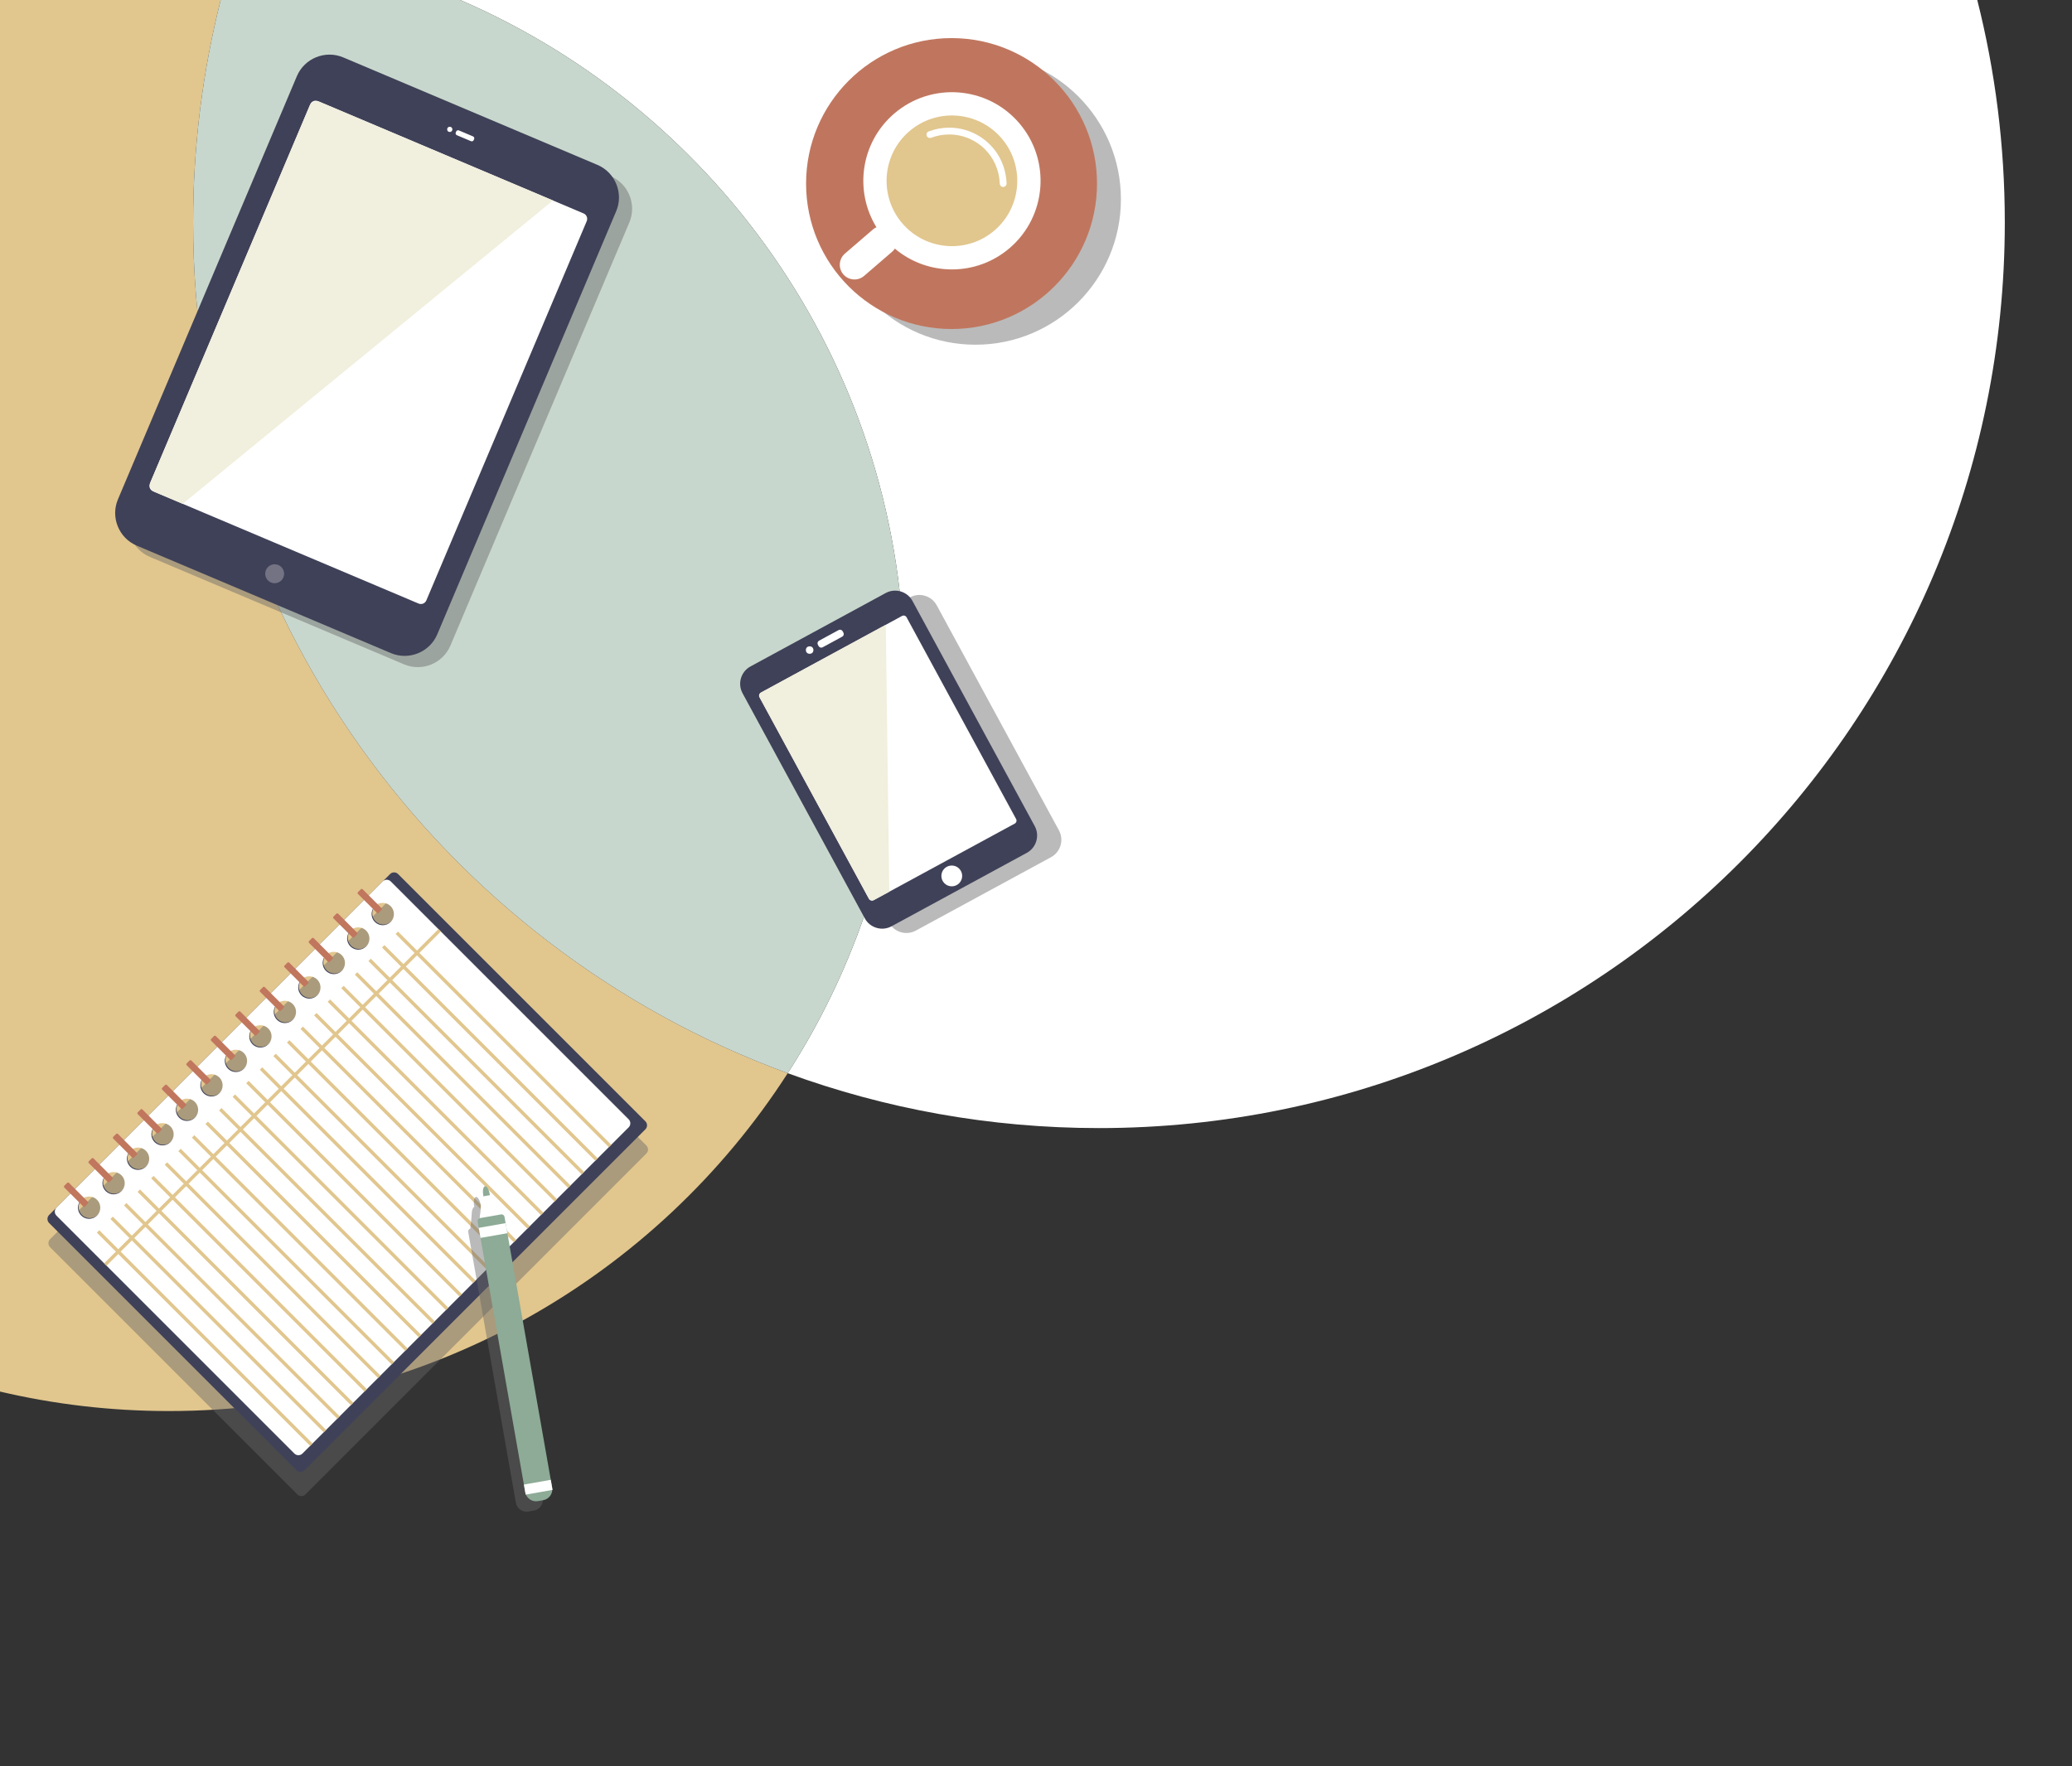 <?xml version="1.0" encoding="utf-8"?>
<!-- Generator: Adobe Illustrator 16.0.0, SVG Export Plug-In . SVG Version: 6.00 Build 0)  -->
<!DOCTYPE svg PUBLIC "-//W3C//DTD SVG 1.1//EN" "http://www.w3.org/Graphics/SVG/1.1/DTD/svg11.dtd">
<svg version="1.1" xmlns="http://www.w3.org/2000/svg" xmlns:xlink="http://www.w3.org/1999/xlink" x="0px" y="0px" width="400px"
	 height="341px" viewBox="0 0 400 341" enable-background="new 0 0 400 341" xml:space="preserve">
<rect x="0" y="0" width="400" height="341" fill="#333333" stroke="none"/>
<g id="背景">
</g>
<g id="文字">
</g>
<g id="ガイド">
</g>
<g id="レイヤー_1">
	<g>
		<path fill="#FFFFFF" d="M174.603,130.418c0,28.289-8.274,54.646-22.531,76.783c18.735,6.854,38.972,10.597,60.081,10.597
			c96.58,0,174.875-78.294,174.875-174.874c0-14.812-1.85-29.191-5.316-42.924H88.838C139.289,21.783,174.603,71.97,174.603,130.418
			z"/>
		<path fill="#E1C68E" d="M152.071,207.201C85.088,182.697,37.279,118.394,37.279,42.924c0-14.813,1.856-29.191,5.327-42.924H0
			v268.668c10.465,2.457,21.375,3.762,32.592,3.762C82.732,272.43,126.803,246.441,152.071,207.201z"/>
		<path fill="#C8D7CD" d="M152.071,207.201c14.257-22.138,22.531-48.494,22.531-76.783C174.603,71.97,139.289,21.783,88.838,0
			H42.606c-3.471,13.732-5.327,28.11-5.327,42.924C37.279,118.394,85.088,182.697,152.071,207.201z"/>
	</g>
	<g>
		<path opacity="0.45" fill="#666666" d="M202.908,165.494l-26.117,14.18c-1.84,0.999-4.162,0.312-5.16-1.528l-23.607-43.476
			c-0.999-1.84-0.311-4.162,1.529-5.16l26.115-14.182c1.84-0.999,4.162-0.311,5.161,1.528l23.608,43.477
			C205.436,162.173,204.746,164.494,202.908,165.494z"/>
		<g>
			<path fill="#3F4158" d="M198.228,164.658l-26.116,14.18c-1.839,1-4.162,0.312-5.16-1.527l-23.607-43.478
				c-0.998-1.84-0.311-4.161,1.528-5.16l26.116-14.182c1.84-0.998,4.162-0.311,5.161,1.529l23.606,43.476
				C200.756,161.336,200.068,163.658,198.228,164.658z"/>
			<path fill="#FFFFFF" d="M167.769,173.563l-21.161-38.971c-0.166-0.307-0.051-0.694,0.255-0.86l27.287-14.816
				c0.306-0.167,0.693-0.053,0.859,0.255l21.159,38.97c0.168,0.308,0.053,0.693-0.253,0.86l-27.288,14.815
				C168.32,173.983,167.934,173.869,167.769,173.563z"/>
			<g>
				<circle fill="#FFFFFF" cx="156.302" cy="125.507" r="0.726"/>
				<path fill="#FFFFFF" d="M162.594,122.918l-3.784,2.056c-0.276,0.148-0.624,0.045-0.773-0.229l-0.149-0.275
					c-0.15-0.275-0.047-0.623,0.23-0.773l3.784-2.054c0.274-0.15,0.623-0.047,0.772,0.229l0.148,0.273
					C162.972,122.42,162.869,122.768,162.594,122.918z"/>
			</g>
			<circle fill="#FFFFFF" cx="183.74" cy="169.115" r="2.009"/>
			<path fill="#F1EFDD" d="M171.677,172.162l-2.897,1.572c-0.391,0.213-0.883,0.065-1.096-0.325l-20.992-38.665
				c-0.212-0.39-0.067-0.883,0.324-1.095L171,120.627L171.677,172.162z"/>
		</g>
	</g>
	<g>
		<path opacity="0.45" fill="#666666" d="M78.013,128.271l-49.075-20.751c-3.457-1.461-5.089-5.484-3.628-8.94l34.542-81.697
			c1.464-3.458,5.488-5.09,8.943-3.626l49.076,20.748c3.457,1.46,5.088,5.487,3.627,8.94l-34.545,81.699
			C85.493,128.103,81.471,129.733,78.013,128.271z"/>
		<g>
			<path fill="#3F4158" d="M75.47,126.095l-49.073-20.75c-3.458-1.461-5.091-5.485-3.627-8.94l34.541-81.698
				c1.464-3.457,5.487-5.087,8.943-3.628l49.075,20.751c3.458,1.463,5.091,5.486,3.628,8.942l-34.542,81.697
				C82.953,125.925,78.926,127.559,75.47,126.095z"/>
			<path fill="#FFFFFF" d="M28.935,93.36l30.961-73.23c0.245-0.577,0.915-0.849,1.489-0.604l51.277,21.679
				c0.576,0.242,0.849,0.914,0.605,1.49l-30.964,73.229c-0.245,0.576-0.913,0.849-1.489,0.606L29.539,94.848
				C28.961,94.604,28.69,93.935,28.935,93.36z"/>
			<g>
				<circle fill="#FFFFFF" cx="86.827" cy="24.979" r="0.502"/>
				<path fill="#FFFFFF" d="M90.93,27.259l-2.736-1.156c-0.199-0.085-0.293-0.317-0.209-0.517l0.084-0.197
					c0.084-0.201,0.316-0.295,0.516-0.21l2.737,1.157c0.198,0.083,0.293,0.316,0.21,0.516l-0.086,0.197
					C91.361,27.248,91.13,27.343,90.93,27.259z"/>
			</g>
			<circle fill="#737384" cx="53.025" cy="110.772" r="1.829"/>
			<path fill="#F1EFDD" d="M35.268,97.271l-5.443-2.301c-0.734-0.309-1.079-1.167-0.771-1.898l30.724-72.654
				c0.312-0.732,1.161-1.082,1.898-0.772l45.069,19.059L35.268,97.271z"/>
		</g>
	</g>
	<g>
		<path opacity="0.45" fill="#666666" d="M75.492,173.421L9.67,239.243c-0.427,0.425-0.427,1.123,0,1.549l47.74,47.74
			c0.426,0.426,1.122,0.426,1.549,0l65.822-65.823c0.427-0.426,0.427-1.122,0-1.549l-47.74-47.739
			C76.615,172.994,75.918,172.994,75.492,173.421z M19.045,239.227c-0.841,0.841-2.203,0.841-3.045,0
			c-0.841-0.842-0.841-2.205,0-3.046c0.842-0.842,2.204-0.842,3.045,0C19.887,237.021,19.887,238.385,19.045,239.227z
			 M23.77,234.502c-0.842,0.842-2.205,0.842-3.046,0c-0.841-0.841-0.841-2.204,0-3.046c0.841-0.84,2.204-0.84,3.046,0
			C24.609,232.298,24.609,233.661,23.77,234.502z M28.494,229.778c-0.842,0.841-2.205,0.841-3.047,0
			c-0.841-0.842-0.841-2.205,0-3.046c0.842-0.84,2.205-0.84,3.047,0C29.335,227.573,29.335,228.937,28.494,229.778z M33.218,225.054
			c-0.841,0.842-2.204,0.842-3.046,0c-0.842-0.841-0.842-2.204,0-3.044c0.842-0.842,2.205-0.842,3.046-0.002
			C34.059,222.85,34.059,224.213,33.218,225.054z M37.941,220.33c-0.841,0.842-2.204,0.842-3.045,0c-0.841-0.84-0.841-2.205,0-3.045
			c0.841-0.841,2.204-0.841,3.045,0C38.783,218.125,38.783,219.49,37.941,220.33z M42.665,215.605c-0.841,0.842-2.204,0.842-3.045,0
			c-0.841-0.84-0.841-2.204,0-3.045s2.204-0.841,3.045,0S43.506,214.766,42.665,215.605z M47.391,210.882
			c-0.842,0.841-2.206,0.841-3.047,0c-0.841-0.84-0.841-2.204,0-3.046c0.841-0.84,2.205-0.84,3.047,0
			C48.231,208.678,48.231,210.042,47.391,210.882z M52.114,206.158c-0.841,0.841-2.204,0.841-3.046,0s-0.842-2.205,0-3.045
			c0.842-0.842,2.205-0.842,3.046,0C52.955,203.953,52.955,205.317,52.114,206.158z M56.838,201.435
			c-0.841,0.841-2.205,0.841-3.045,0c-0.842-0.841-0.842-2.205,0-3.046c0.84-0.841,2.204-0.841,3.045,0
			C57.678,199.229,57.678,200.594,56.838,201.435z M61.561,196.711c-0.84,0.84-2.204,0.84-3.044,0c-0.841-0.842-0.841-2.205,0-3.046
			c0.84-0.842,2.204-0.842,3.044,0C62.402,194.506,62.402,195.869,61.561,196.711z M66.287,191.986
			c-0.842,0.842-2.207,0.842-3.047,0c-0.841-0.841-0.841-2.204,0-3.046c0.84-0.841,2.205-0.841,3.047,0
			C67.128,189.782,67.128,191.146,66.287,191.986z M71.01,187.263c-0.842,0.841-2.203,0.841-3.045,0
			c-0.842-0.842-0.842-2.205,0-3.046c0.842-0.842,2.203-0.842,3.045,0C71.851,185.058,71.851,186.421,71.01,187.263z
			 M75.733,182.538c-0.841,0.842-2.204,0.842-3.046,0c-0.84-0.841-0.84-2.204,0-3.046c0.842-0.841,2.205-0.841,3.046,0
			C76.574,180.334,76.574,181.697,75.733,182.538z"/>
		<g>
			<path fill="#3F4158" d="M75.303,168.751L9.479,234.573c-0.425,0.427-0.425,1.123,0,1.55l47.74,47.739
				c0.427,0.426,1.123,0.426,1.55,0l65.822-65.821c0.426-0.427,0.426-1.124,0-1.551l-47.74-47.739
				C76.426,168.325,75.729,168.325,75.303,168.751z M18.856,234.557c-0.841,0.842-2.204,0.842-3.046,0
				c-0.84-0.841-0.84-2.204,0-3.046c0.842-0.84,2.205-0.84,3.046,0C19.697,232.353,19.697,233.716,18.856,234.557z M23.58,229.833
				c-0.841,0.841-2.204,0.841-3.045,0c-0.842-0.842-0.842-2.205,0-3.045c0.841-0.842,2.204-0.842,3.045-0.001
				C24.422,227.628,24.422,228.991,23.58,229.833z M28.305,225.108c-0.842,0.842-2.205,0.842-3.046,0
				c-0.842-0.84-0.842-2.204,0-3.046c0.841-0.841,2.204-0.841,3.046,0C29.146,222.904,29.146,224.269,28.305,225.108z
				 M33.028,220.385c-0.841,0.841-2.204,0.841-3.046,0c-0.842-0.842-0.842-2.205,0-3.046s2.205-0.841,3.046,0
				S33.869,219.543,33.028,220.385z M37.752,215.66c-0.841,0.842-2.205,0.842-3.045,0c-0.842-0.84-0.842-2.204,0-3.046
				c0.84-0.84,2.204-0.84,3.045,0C38.594,213.456,38.594,214.82,37.752,215.66z M42.476,210.937c-0.841,0.841-2.204,0.841-3.045,0
				s-0.841-2.205,0-3.045c0.841-0.842,2.204-0.842,3.045,0C43.316,208.731,43.316,210.096,42.476,210.937z M47.199,206.213
				c-0.84,0.841-2.204,0.841-3.045,0s-0.841-2.205,0-3.045c0.841-0.842,2.205-0.842,3.045,0
				C48.041,204.008,48.041,205.372,47.199,206.213z M51.924,201.489c-0.842,0.84-2.205,0.84-3.046,0
				c-0.841-0.841-0.841-2.204,0-3.046s2.204-0.842,3.046,0S52.766,200.648,51.924,201.489z M56.648,196.766
				c-0.841,0.841-2.205,0.841-3.047,0c-0.84-0.842-0.84-2.205,0-3.046c0.842-0.842,2.206-0.842,3.047,0
				C57.49,194.561,57.49,195.924,56.648,196.766z M61.372,192.041c-0.841,0.842-2.204,0.842-3.045,0
				c-0.841-0.841-0.841-2.204,0-3.046c0.841-0.841,2.204-0.841,3.045,0C62.213,189.837,62.213,191.2,61.372,192.041z
				 M66.098,187.317c-0.842,0.841-2.206,0.841-3.047,0c-0.842-0.842-0.842-2.205,0-3.046c0.841-0.842,2.205-0.842,3.047,0
				C66.938,185.112,66.938,186.476,66.098,187.317z M70.82,182.593c-0.84,0.842-2.205,0.842-3.045,0
				c-0.842-0.841-0.842-2.204,0-3.046c0.84-0.841,2.205-0.841,3.045,0C71.662,180.389,71.662,181.752,70.82,182.593z
				 M75.545,177.869c-0.841,0.841-2.205,0.841-3.047,0c-0.84-0.842-0.84-2.205,0-3.046c0.842-0.841,2.206-0.841,3.047,0
				S76.386,177.027,75.545,177.869z"/>
			<path fill="#FFFFFF" d="M73.883,170.171l-62.981,62.982c-0.427,0.426-0.427,1.123,0,1.55l45.931,45.932
				c0.427,0.427,1.125,0.427,1.551,0l62.981-62.982c0.425-0.425,0.425-1.123,0-1.549l-45.933-45.933
				C75.006,169.746,74.309,169.746,73.883,170.171z M18.727,234.686c-0.841,0.842-2.204,0.842-3.045,0
				c-0.841-0.841-0.841-2.204,0-3.046c0.841-0.841,2.204-0.841,3.045,0C19.568,232.481,19.568,233.845,18.727,234.686z
				 M23.451,229.962c-0.842,0.841-2.205,0.841-3.046,0c-0.841-0.842-0.841-2.205,0-3.046c0.841-0.84,2.204-0.84,3.046,0
				C24.291,227.757,24.291,229.12,23.451,229.962z M28.176,225.238c-0.842,0.841-2.206,0.841-3.047,0s-0.841-2.205,0-3.047
				c0.841-0.84,2.205-0.84,3.047,0C29.017,223.033,29.017,224.397,28.176,225.238z M32.898,220.514c-0.84,0.842-2.203,0.842-3.045,0
				c-0.842-0.84-0.842-2.205,0-3.045c0.842-0.841,2.205-0.841,3.045,0C33.74,218.309,33.74,219.674,32.898,220.514z M37.623,215.789
				c-0.841,0.842-2.205,0.842-3.045,0c-0.842-0.84-0.842-2.204,0-3.044c0.84-0.842,2.204-0.842,3.045,0
				C38.464,213.585,38.464,214.949,37.623,215.789z M42.348,211.065c-0.842,0.842-2.205,0.842-3.046,0
				c-0.841-0.84-0.841-2.203,0-3.045c0.841-0.841,2.204-0.841,3.045,0C43.188,208.862,43.188,210.226,42.348,211.065z
				 M47.072,206.343c-0.842,0.84-2.205,0.84-3.047,0c-0.841-0.842-0.841-2.205,0-3.046c0.841-0.842,2.205-0.842,3.047,0
				C47.913,204.138,47.913,205.501,47.072,206.343z M51.795,201.618c-0.842,0.841-2.203,0.841-3.045,0s-0.842-2.205,0-3.046
				s2.203-0.841,3.045,0S52.637,200.777,51.795,201.618z M56.52,196.895c-0.841,0.84-2.205,0.84-3.047,0
				c-0.841-0.842-0.841-2.206,0-3.046c0.842-0.842,2.206-0.842,3.047,0C57.36,194.688,57.36,196.053,56.52,196.895z M61.243,192.17
				c-0.841,0.841-2.204,0.841-3.045,0s-0.841-2.204,0-3.046c0.841-0.841,2.204-0.841,3.045,0
				C62.084,189.966,62.084,191.329,61.243,192.17z M65.967,187.446c-0.84,0.841-2.204,0.841-3.045,0
				c-0.841-0.842-0.841-2.205,0-3.046c0.841-0.842,2.205-0.842,3.045,0C66.809,185.241,66.809,186.604,65.967,187.446z
				 M70.691,182.722c-0.842,0.842-2.205,0.842-3.047,0c-0.84-0.841-0.84-2.204,0-3.046c0.842-0.841,2.205-0.841,3.047,0
				C71.533,180.518,71.533,181.881,70.691,182.722z M75.415,177.998c-0.841,0.841-2.204,0.841-3.046,0
				c-0.842-0.842-0.842-2.205,0-3.046c0.842-0.842,2.205-0.842,3.046,0C76.256,175.793,76.256,177.156,75.415,177.998z"/>
			<g>
				<g>
					<g>
						<path fill="#C1765E" d="M16.962,232.372l-0.548,0.549c-0.098,0.097-0.256,0.097-0.354,0l-3.639-3.639
							c-0.098-0.097-0.098-0.258,0-0.354l0.547-0.547c0.098-0.098,0.256-0.098,0.354,0l3.639,3.639
							C17.059,232.116,17.059,232.275,16.962,232.372z"/>
					</g>
				</g>
				<g>
					<g>
						<path fill="#C1765E" d="M21.686,227.649l-0.548,0.548c-0.099,0.097-0.256,0.097-0.354,0l-3.639-3.64
							c-0.096-0.097-0.096-0.257,0-0.354l0.548-0.548c0.098-0.098,0.258-0.098,0.354,0l3.64,3.64
							C21.783,227.393,21.783,227.552,21.686,227.649z"/>
					</g>
				</g>
				<g>
					<g>
						<path fill="#C1765E" d="M26.41,222.925l-0.549,0.548c-0.096,0.097-0.256,0.097-0.354,0l-3.638-3.639
							c-0.099-0.097-0.099-0.258,0-0.354l0.548-0.547c0.096-0.099,0.256-0.099,0.354,0l3.639,3.639
							C26.508,222.668,26.508,222.827,26.41,222.925z"/>
					</g>
				</g>
				<g>
					<g>
						<path fill="#C1765E" d="M31.133,218.201l-0.547,0.548c-0.098,0.097-0.256,0.097-0.354,0l-3.64-3.64
							c-0.097-0.097-0.097-0.256,0-0.354l0.549-0.548c0.097-0.098,0.256-0.098,0.353,0l3.639,3.64
							C31.231,217.944,31.231,218.104,31.133,218.201z"/>
					</g>
				</g>
				<g>
					<g>
						<path fill="#C1765E" d="M35.857,213.477l-0.547,0.548c-0.098,0.097-0.258,0.097-0.354,0l-3.64-3.639
							c-0.096-0.097-0.096-0.256,0-0.354l0.549-0.547c0.098-0.097,0.256-0.097,0.354,0l3.639,3.639
							C35.954,213.22,35.954,213.379,35.857,213.477z"/>
					</g>
				</g>
				<g>
					<g>
						<path fill="#C1765E" d="M40.582,208.753l-0.548,0.548c-0.099,0.097-0.257,0.097-0.354,0l-3.639-3.64
							c-0.097-0.097-0.097-0.256,0-0.354l0.547-0.548c0.099-0.097,0.258-0.097,0.354,0l3.64,3.64
							C40.68,208.496,40.68,208.655,40.582,208.753z"/>
					</g>
				</g>
				<g>
					<g>
						<path fill="#C1765E" d="M45.306,204.029l-0.549,0.547c-0.096,0.097-0.256,0.097-0.353,0l-3.639-3.639
							c-0.098-0.097-0.098-0.256,0-0.354l0.547-0.547c0.098-0.097,0.258-0.097,0.355,0l3.638,3.639
							C45.404,203.771,45.404,203.931,45.306,204.029z"/>
					</g>
				</g>
				<g>
					<g>
						<path fill="#C1765E" d="M50.029,199.305l-0.547,0.548c-0.098,0.098-0.258,0.098-0.354,0l-3.64-3.64
							c-0.099-0.097-0.099-0.256,0-0.354l0.548-0.548c0.098-0.097,0.256-0.097,0.354,0l3.639,3.64
							C50.128,199.049,50.128,199.207,50.029,199.305z"/>
					</g>
				</g>
				<g>
					<g>
						<path fill="#C1765E" d="M54.754,194.581l-0.547,0.547c-0.099,0.099-0.258,0.099-0.355,0l-3.639-3.638
							c-0.096-0.098-0.096-0.257,0-0.354l0.548-0.548c0.099-0.098,0.257-0.098,0.354,0l3.639,3.638
							C54.851,194.324,54.851,194.483,54.754,194.581z"/>
					</g>
				</g>
				<g>
					<g>
						<path fill="#C1765E" d="M59.479,189.856l-0.548,0.548c-0.099,0.098-0.257,0.098-0.354,0l-3.639-3.64
							c-0.097-0.097-0.097-0.256,0-0.353l0.547-0.548c0.099-0.098,0.258-0.098,0.354,0l3.64,3.639
							C59.574,189.601,59.574,189.76,59.479,189.856z"/>
					</g>
				</g>
				<g>
					<g>
						<path fill="#C1765E" d="M64.201,185.133l-0.548,0.547c-0.097,0.099-0.256,0.099-0.354,0l-3.637-3.638
							c-0.098-0.098-0.098-0.257,0-0.354l0.547-0.548c0.098-0.098,0.258-0.098,0.354,0l3.639,3.638
							C64.299,184.877,64.299,185.035,64.201,185.133z"/>
					</g>
				</g>
				<g>
					<g>
						<path fill="#C1765E" d="M68.926,180.408l-0.547,0.548c-0.098,0.098-0.258,0.098-0.354,0l-3.64-3.638
							c-0.099-0.099-0.099-0.258,0-0.354l0.548-0.549c0.098-0.097,0.256-0.097,0.354,0l3.639,3.64
							C69.023,180.152,69.023,180.312,68.926,180.408z"/>
					</g>
				</g>
				<g>
					<g>
						<path fill="#C1765E" d="M73.65,175.685l-0.549,0.548c-0.097,0.098-0.256,0.098-0.354,0l-3.639-3.639
							c-0.096-0.098-0.096-0.257,0-0.354l0.548-0.548c0.097-0.098,0.256-0.098,0.353,0l3.641,3.639
							C73.747,175.429,73.747,175.588,73.65,175.685z"/>
					</g>
				</g>
			</g>
			<g>
				
					<line fill="none" stroke="#E1C68E" stroke-width="0.658" stroke-miterlimit="10" x1="76.598" y1="180.082" x2="117.766" y2="221.25"/>
				
					<line fill="none" stroke="#E1C68E" stroke-width="0.658" stroke-miterlimit="10" x1="73.977" y1="182.703" x2="115.145" y2="223.871"/>
				
					<line fill="none" stroke="#E1C68E" stroke-width="0.658" stroke-miterlimit="10" x1="71.355" y1="185.325" x2="112.523" y2="226.493"/>
				
					<line fill="none" stroke="#E1C68E" stroke-width="0.658" stroke-miterlimit="10" x1="68.734" y1="187.945" x2="109.902" y2="229.114"/>
				
					<line fill="none" stroke="#E1C68E" stroke-width="0.658" stroke-miterlimit="10" x1="66.113" y1="190.567" x2="107.281" y2="231.735"/>
				
					<line fill="none" stroke="#E1C68E" stroke-width="0.658" stroke-miterlimit="10" x1="63.49" y1="193.188" x2="104.66" y2="234.356"/>
				
					<line fill="none" stroke="#E1C68E" stroke-width="0.658" stroke-miterlimit="10" x1="60.871" y1="195.81" x2="102.038" y2="236.978"/>
				
					<line fill="none" stroke="#E1C68E" stroke-width="0.658" stroke-miterlimit="10" x1="58.25" y1="198.432" x2="99.418" y2="239.6"/>
				
					<line fill="none" stroke="#E1C68E" stroke-width="0.658" stroke-miterlimit="10" x1="55.627" y1="201.052" x2="96.797" y2="242.22"/>
				
					<line fill="none" stroke="#E1C68E" stroke-width="0.658" stroke-miterlimit="10" x1="53.007" y1="203.674" x2="94.175" y2="244.842"/>
				
					<line fill="none" stroke="#E1C68E" stroke-width="0.658" stroke-miterlimit="10" x1="50.386" y1="206.295" x2="91.553" y2="247.463"/>
				
					<line fill="none" stroke="#E1C68E" stroke-width="0.658" stroke-miterlimit="10" x1="47.764" y1="208.916" x2="88.932" y2="250.085"/>
				
					<line fill="none" stroke="#E1C68E" stroke-width="0.658" stroke-miterlimit="10" x1="45.145" y1="211.537" x2="86.312" y2="252.705"/>
				
					<line fill="none" stroke="#E1C68E" stroke-width="0.658" stroke-miterlimit="10" x1="42.522" y1="214.158" x2="83.69" y2="255.326"/>
				
					<line fill="none" stroke="#E1C68E" stroke-width="0.658" stroke-miterlimit="10" x1="39.9" y1="216.78" x2="81.068" y2="257.948"/>
				
					<line fill="none" stroke="#E1C68E" stroke-width="0.658" stroke-miterlimit="10" x1="37.279" y1="219.4" x2="78.447" y2="260.569"/>
				
					<line fill="none" stroke="#E1C68E" stroke-width="0.658" stroke-miterlimit="10" x1="34.658" y1="222.022" x2="75.826" y2="263.19"/>
				
					<line fill="none" stroke="#E1C68E" stroke-width="0.658" stroke-miterlimit="10" x1="32.037" y1="224.644" x2="73.205" y2="265.812"/>
				
					<line fill="none" stroke="#E1C68E" stroke-width="0.658" stroke-miterlimit="10" x1="29.415" y1="227.265" x2="70.584" y2="268.434"/>
				
					<line fill="none" stroke="#E1C68E" stroke-width="0.658" stroke-miterlimit="10" x1="26.795" y1="229.886" x2="67.963" y2="271.055"/>
				
					<line fill="none" stroke="#E1C68E" stroke-width="0.658" stroke-miterlimit="10" x1="24.174" y1="232.507" x2="65.34" y2="273.675"/>
				
					<line fill="none" stroke="#E1C68E" stroke-width="0.658" stroke-miterlimit="10" x1="21.552" y1="235.129" x2="62.72" y2="276.297"/>
				
					<line fill="none" stroke="#E1C68E" stroke-width="0.658" stroke-miterlimit="10" x1="18.931" y1="237.75" x2="60.1" y2="278.918"/>
				
					<line fill="none" stroke="#E1C68E" stroke-width="0.658" stroke-miterlimit="10" x1="84.869" y1="179.609" x2="20.34" y2="244.141"/>
			</g>
		</g>
		<path opacity="0.45" fill="#666666" d="M104.773,289.206l-9.194-52.265c-0.052-0.289-0.313-0.487-0.601-0.47
			c-0.157-0.367-0.336-0.727-0.527-1.044l-0.92-2.023c-0.221-0.37-0.505-0.595-0.725-0.63c-0.008-0.069-0.018-0.139-0.029-0.21
			c-0.154-0.872-0.557-1.529-0.902-1.47c-0.344,0.062-0.498,0.817-0.344,1.689c0.012,0.071,0.025,0.14,0.041,0.207
			c-0.193,0.107-0.383,0.416-0.465,0.839l-0.174,2.217c-0.07,0.364-0.116,0.763-0.14,1.161c-0.274,0.081-0.454,0.356-0.403,0.646
			l9.193,52.265c0.201,1.145,1.304,1.916,2.447,1.715l1.026-0.181C104.203,291.452,104.975,290.351,104.773,289.206z"/>
		<g>
			
				<ellipse transform="matrix(0.173 0.985 -0.985 0.173 304.858 98.148)" fill="#8DAB96" cx="93.967" cy="230.663" rx="1.603" ry="0.632"/>
			<path fill="#FFFFFF" d="M93.489,230.94l1.024-0.181c0.225-0.039,0.571,0.198,0.832,0.632l0.919,2.024
				c0.861,1.432,1.511,3.704,0.719,3.843l-3.599,0.634c-0.793,0.139-0.959-2.219-0.637-3.856l0.172-2.218
				C93.018,231.322,93.265,230.98,93.489,230.94z"/>
			<path fill="#8DAB96" d="M101.398,288.106l-9.194-52.263c-0.055-0.311,0.154-0.61,0.466-0.665l4.058-0.714
				c0.312-0.055,0.61,0.154,0.665,0.465l9.195,52.265c0.2,1.145-0.571,2.245-1.717,2.447l-1.025,0.18
				C102.701,290.023,101.6,289.252,101.398,288.106z"/>
			
				<line fill="none" stroke="#FFFFFF" stroke-width="1.975" stroke-miterlimit="10" x1="106.498" y1="286.681" x2="101.309" y2="287.594"/>
			
				<line fill="none" stroke="#FFFFFF" stroke-width="1.975" stroke-miterlimit="10" x1="97.778" y1="237.12" x2="92.59" y2="238.032"/>
		</g>
	</g>
	<g>
		<circle opacity="0.45" fill="#666666" cx="188.311" cy="38.471" r="28.083"/>
		<g>
			<circle fill="#C0765E" cx="183.696" cy="35.439" r="28.083"/>
			<g>
				<path fill="#FFFFFF" d="M166.811,53.27l5.42-4.671c0.207-0.178,0.381-0.381,0.521-0.6c6.312,5.326,15.731,5.435,22.188-0.127
					c7.158-6.169,7.961-16.972,1.793-24.13s-16.972-7.962-24.13-1.793c-6.456,5.562-7.739,14.894-3.406,21.923
					c-0.237,0.108-0.464,0.248-0.671,0.427l-5.421,4.671c-1.183,1.019-1.315,2.82-0.298,4.003
					C163.826,54.155,165.627,54.289,166.811,53.27z"/>
				<path fill="#E1C68E" d="M175.533,25.349c5.271-4.541,13.255-3.948,17.798,1.323c4.542,5.271,3.949,13.257-1.322,17.798
					c-5.272,4.543-13.257,3.95-17.8-1.322C169.667,37.876,170.262,29.892,175.533,25.349z"/>
				<path fill="#FFFFFF" d="M193.66,36.101c-0.355,0-0.647-0.283-0.658-0.64c-0.021-0.641-0.104-1.285-0.248-1.917
					c-0.585-2.548-2.121-4.711-4.326-6.093c-1.554-0.974-3.341-1.488-5.167-1.488c-1.212,0-2.392,0.215-3.509,0.639
					c-0.338,0.129-0.719-0.041-0.848-0.382c-0.131-0.339,0.041-0.72,0.38-0.849c1.267-0.48,2.604-0.725,3.977-0.725
					c2.073,0,4.102,0.584,5.864,1.688c2.506,1.57,4.249,4.025,4.912,6.914c0.164,0.716,0.259,1.446,0.281,2.172
					c0.01,0.364-0.275,0.667-0.639,0.678C193.672,36.101,193.667,36.101,193.66,36.101z"/>
			</g>
		</g>
	</g>
</g>
</svg>
